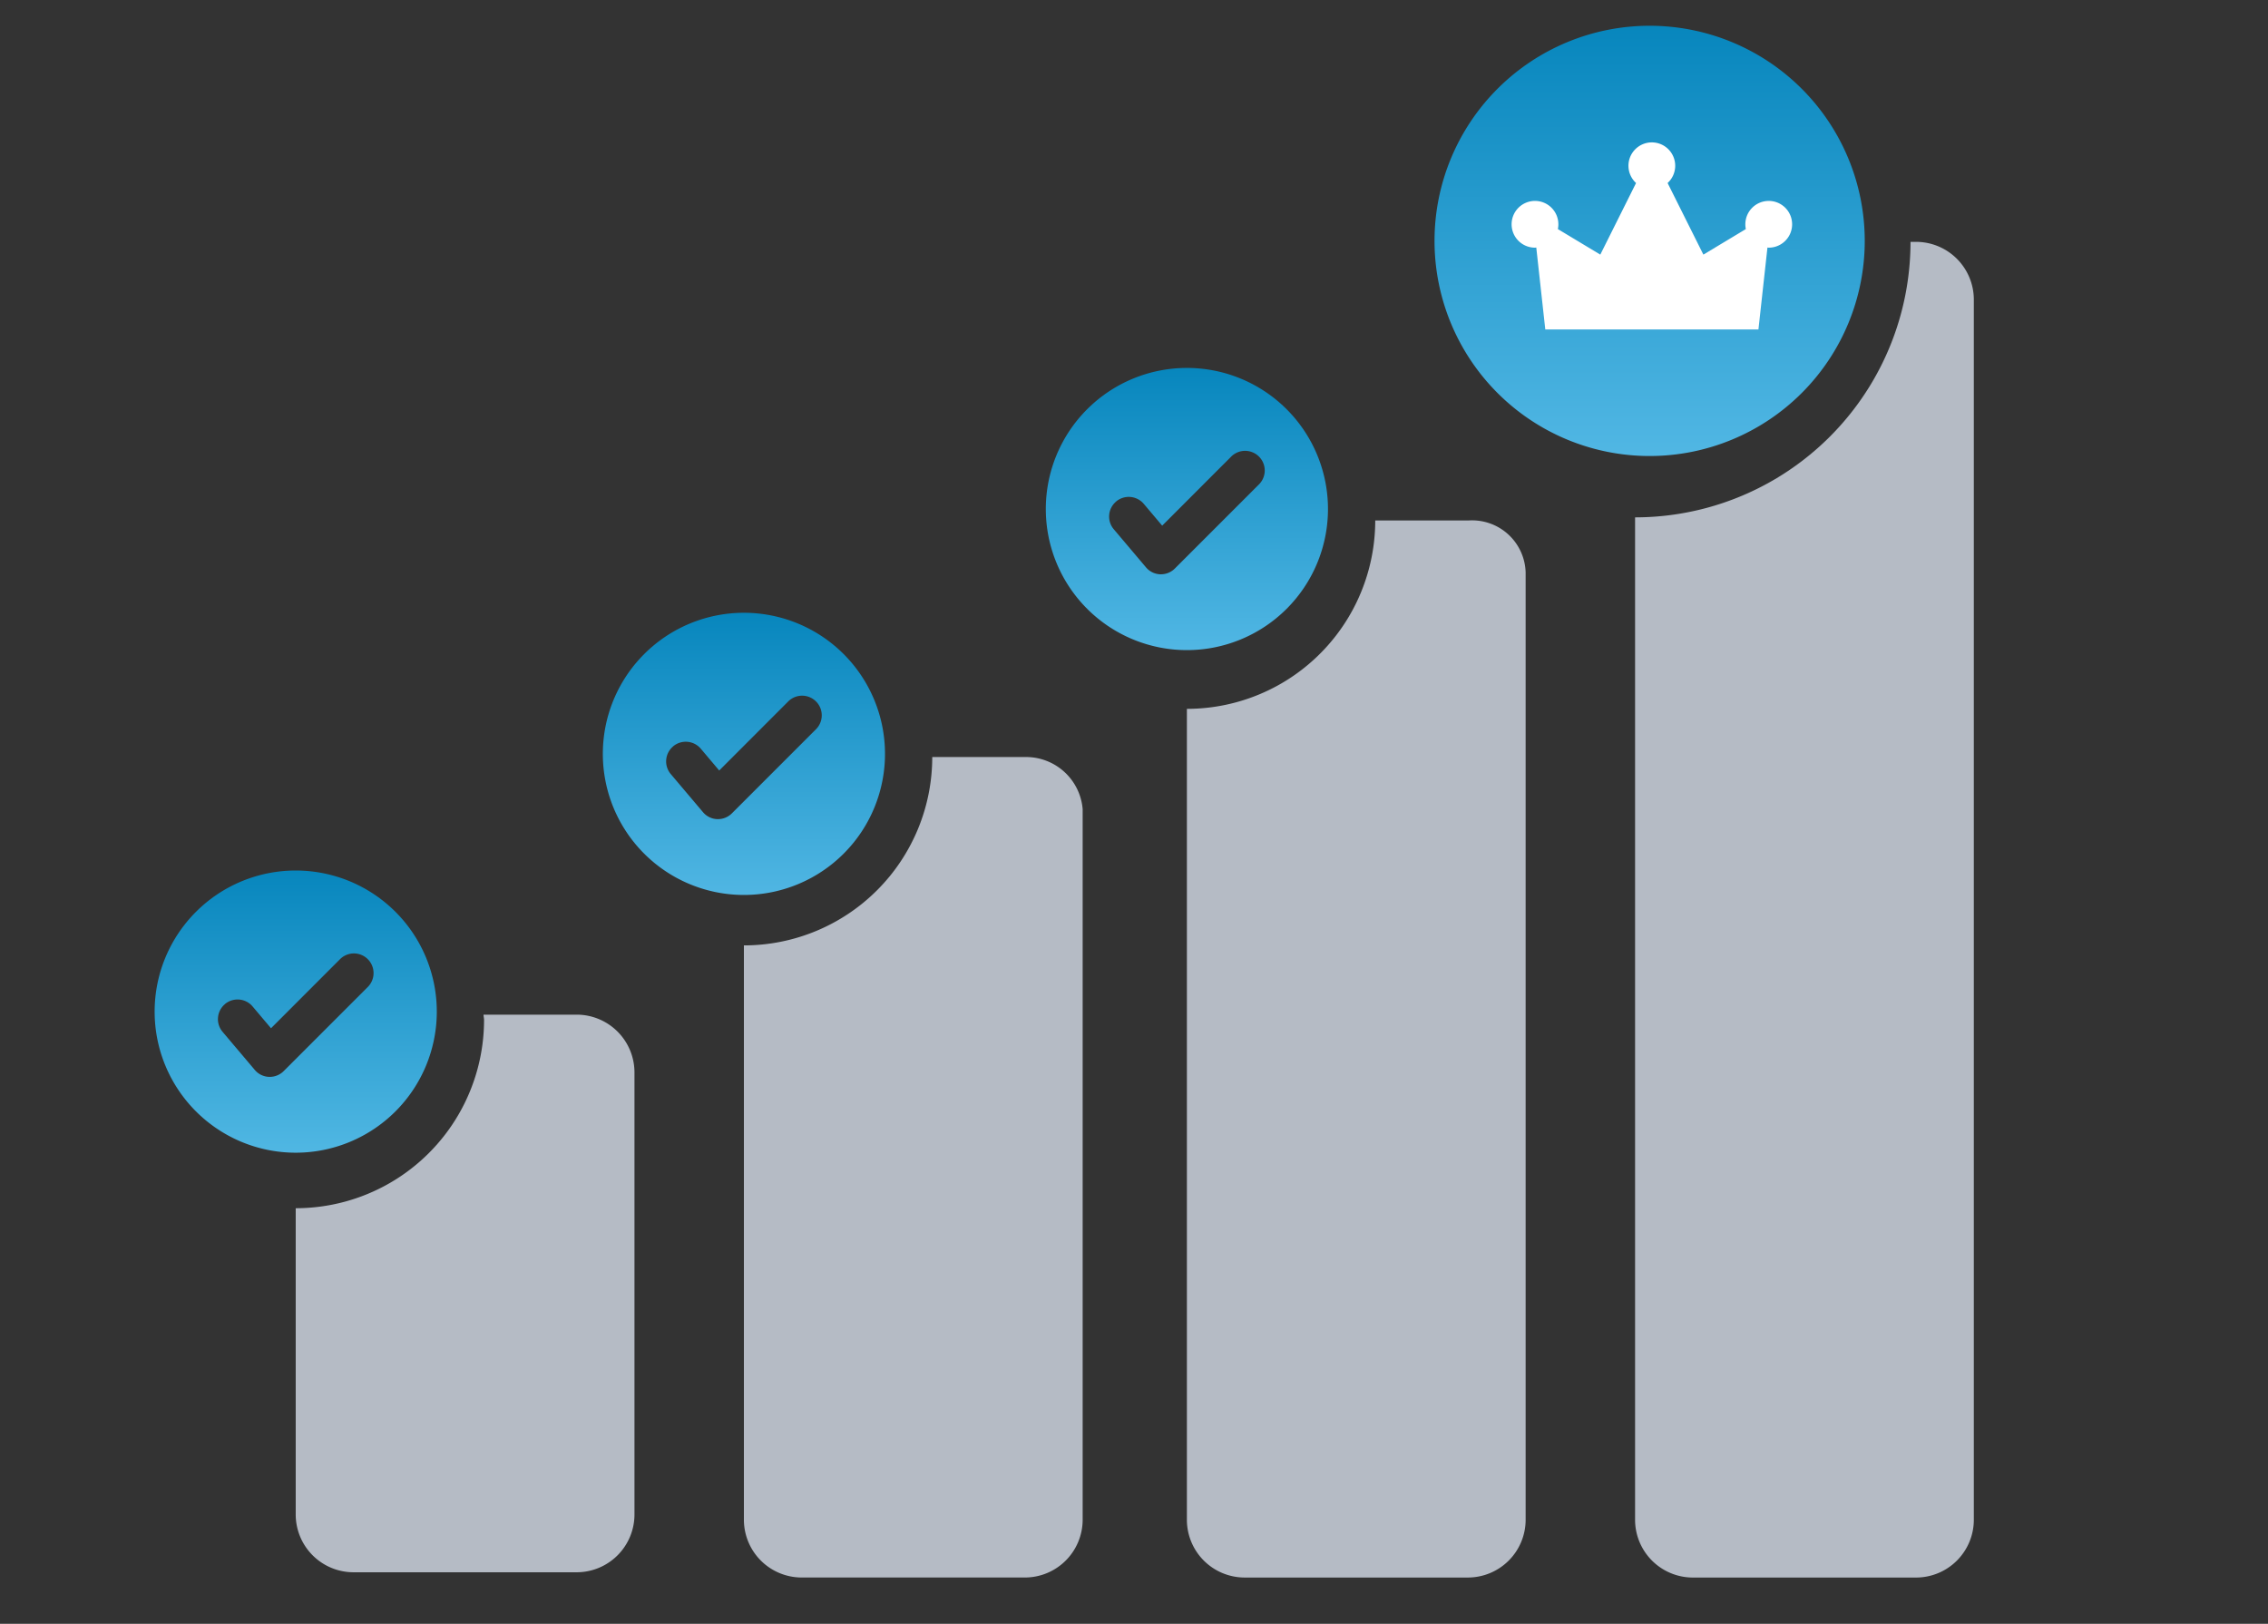<svg xmlns="http://www.w3.org/2000/svg" xmlns:xlink="http://www.w3.org/1999/xlink" width="176" height="126" viewBox="0 0 176 126"><rect x="0" y="0" width="176" height="126" fill="#333333" stroke="none"/><defs><linearGradient id="a" x1="0.5" x2="0.5" y2="1" gradientUnits="objectBoundingBox"><stop offset="0" stop-color="#0786bd"/><stop offset="1" stop-color="#50b7e3"/></linearGradient><linearGradient id="b" x1="0.5" x2="0.5" y2="1" gradientUnits="objectBoundingBox"><stop offset="0" stop-color="#0786bd"/><stop offset="1" stop-color="#50b6e3"/></linearGradient><linearGradient id="c" x1="0.5" x2="0.5" y2="1" gradientUnits="objectBoundingBox"><stop offset="0" stop-color="#0786bd"/><stop offset="1" stop-color="#51b7e4"/></linearGradient></defs><g transform="translate(-20480 8831)"><g transform="translate(19789.1 -9031.158)"><g transform="translate(702.9 187)"><g transform="translate(0 0)"><path d="M41.646,16.121H34.423A14.616,14.616,0,0,1,19.807,30.737V93.694a4.488,4.488,0,0,0,4.449,4.449h17.39a4.488,4.488,0,0,0,4.449-4.449V20.165a4.157,4.157,0,0,0-4.449-4.044" transform="translate(60.297 37.425)" fill="#b5bbc5"/><path d="M33.146,15.52H25.923A14.616,14.616,0,0,1,11.307,30.136v44.6a4.488,4.488,0,0,0,4.449,4.449h17.39a4.488,4.488,0,0,0,4.449-4.449V19.564a4.409,4.409,0,0,0-4.449-4.044" transform="translate(34.421 56.381)" fill="#b5bbc5"/><path d="M24.546,22.721H17.282c0,.137.04.267.04.4A14.616,14.616,0,0,1,2.707,37.741v23.8a4.488,4.488,0,0,0,4.449,4.449h17.39a4.488,4.488,0,0,0,4.449-4.449V27.17a4.488,4.488,0,0,0-4.449-4.449" transform="translate(8.241 69.17)" fill="#b5bbc5"/><path d="M50.246,17.128h-.465A21.376,21.376,0,0,1,28.407,38.506v77.817a4.488,4.488,0,0,0,4.449,4.449h17.39a4.488,4.488,0,0,0,4.449-4.449V21.577a4.488,4.488,0,0,0-4.449-4.449" transform="translate(86.477 14.797)" fill="#b5bbc5"/></g></g><path d="M10.952,42.008A10.948,10.948,0,1,0,0,31.061,10.948,10.948,0,0,0,10.952,42.008m-5.5-11.53a1.528,1.528,0,0,1,2.147.178l1.432,1.695,5.355-5.359a1.524,1.524,0,0,1,2.156,2.156l-6.527,6.527a1.526,1.526,0,0,1-1.076.449l-.065,0a1.511,1.511,0,0,1-1.1-.538l-2.5-2.956a1.521,1.521,0,0,1,.178-2.147" transform="translate(702.9 247.595)" fill="url(#a)"/><path d="M19.552,37.708A10.948,10.948,0,1,0,8.6,26.761,10.948,10.948,0,0,0,19.552,37.708m-5.5-11.53a1.528,1.528,0,0,1,2.147.178l1.432,1.695,5.355-5.359a1.524,1.524,0,0,1,2.156,2.156l-6.527,6.527a1.526,1.526,0,0,1-1.076.449l-.065,0a1.511,1.511,0,0,1-1.1-.538l-2.5-2.956a1.521,1.521,0,0,1,.178-2.147" transform="translate(729.081 231.895)" fill="url(#b)"/><path d="M28.052,31.308A10.948,10.948,0,1,0,17.1,20.361,10.948,10.948,0,0,0,28.052,31.308m-5.5-11.53a1.528,1.528,0,0,1,2.147.178l1.432,1.695,5.355-5.359a1.524,1.524,0,0,1,2.156,2.156l-6.527,6.527a1.526,1.526,0,0,1-1.076.449l-.065,0a1.511,1.511,0,0,1-1.1-.538l-2.5-2.956a1.521,1.521,0,0,1,.178-2.147" transform="translate(754.957 219.296)" fill="url(#c)"/><g transform="translate(0 -5)"><path d="M40.974,33.385A16.693,16.693,0,1,0,24.279,16.691,16.694,16.694,0,0,0,40.974,33.385" transform="translate(777.942 207.158)" fill="url(#c)"/><g transform="translate(808.203 216.207)"><path d="M19.952,5.534a1.814,1.814,0,0,0-1.814,1.814,1.851,1.851,0,0,0,.038.371L14.882,9.7,12.106,4.144a1.814,1.814,0,1,0-2.449,0L6.883,9.7,3.59,7.719a1.851,1.851,0,0,0,.038-.371A1.814,1.814,0,1,0,1.814,9.161c.034,0,.064-.008.1-.01l.7,6.358H19.154l.7-6.358c.033,0,.063.01.1.01a1.814,1.814,0,1,0,0-3.628Z" transform="translate(0 -0.992)" fill="#fff"/></g></g></g><rect width="176" height="126" transform="translate(20480 -8831)" fill="none"/></g></svg>